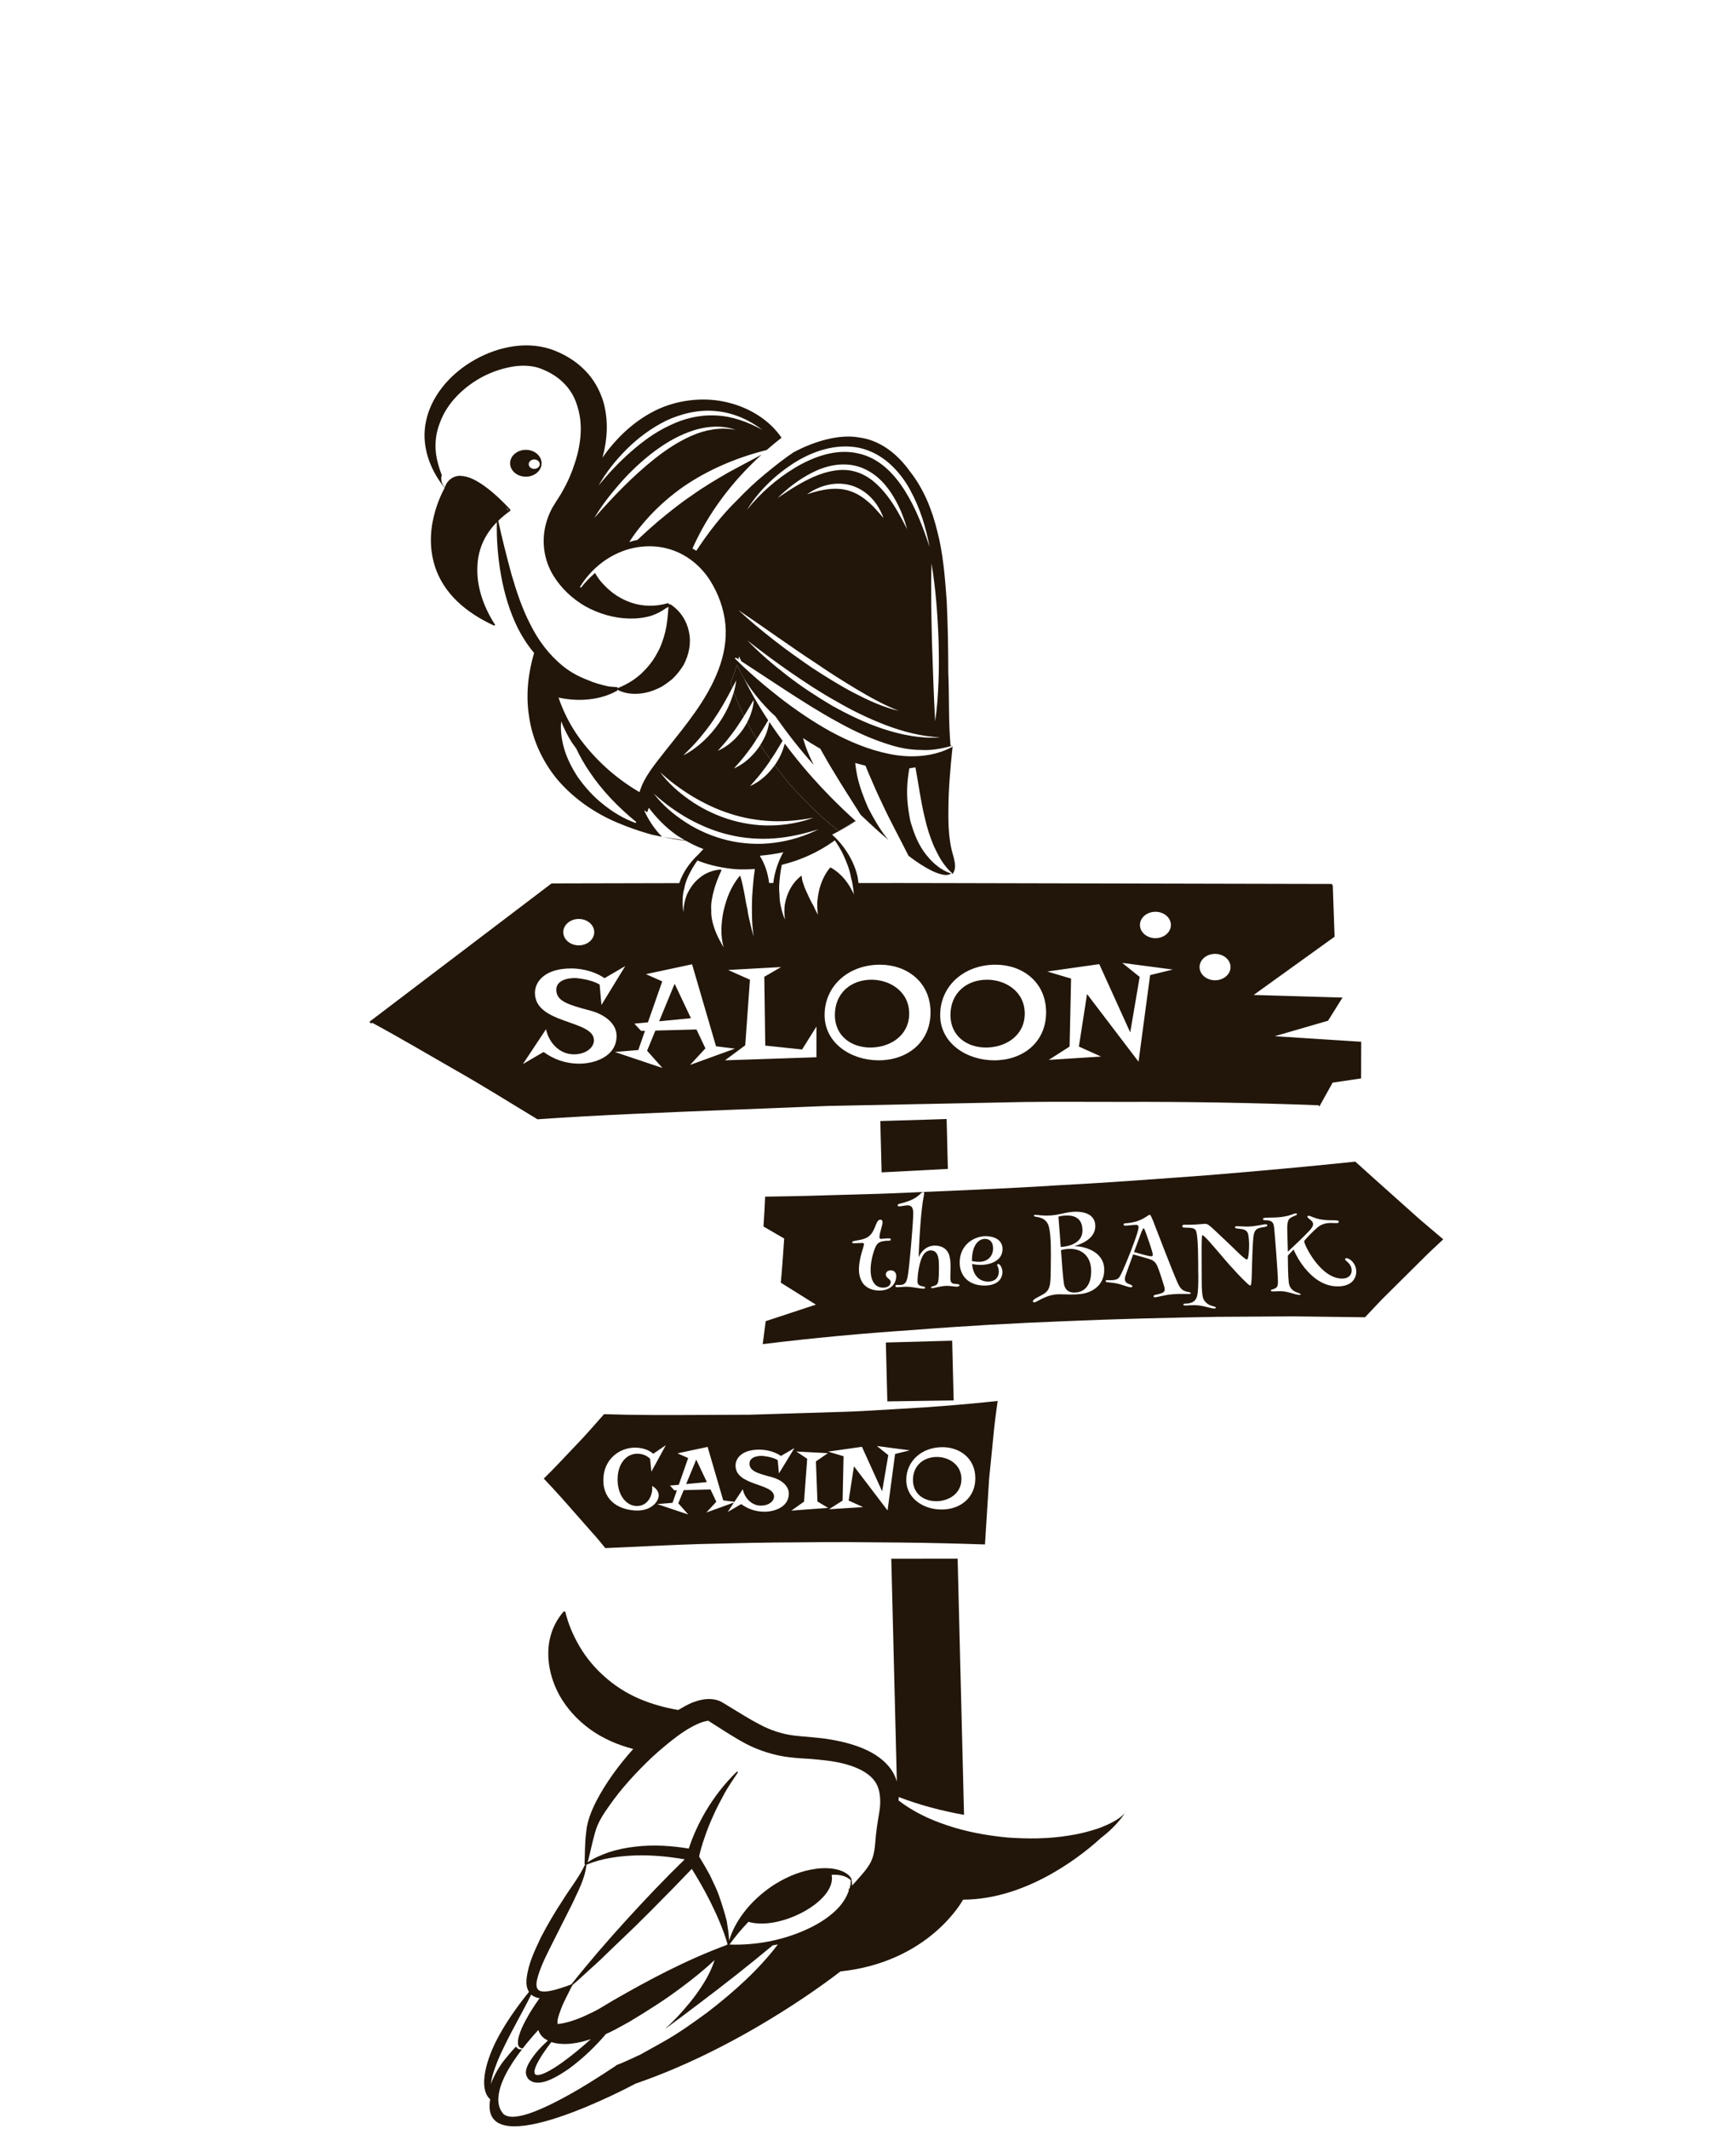 <svg width="376" height="461" viewBox="0 0 376 461" fill="none" xmlns="http://www.w3.org/2000/svg">
<g clip-path="url(#clip0_406_8840)">
<path d="M202.755 325.042C205.542 325.042 208.236 323.355 208.236 320.254C208.236 317.094 205.472 315.464 202.918 315.464C199.994 315.464 197.738 317.369 197.738 320.45C197.738 323.355 199.994 325.042 202.755 325.042Z" fill="#22160A"/>
<path d="M216.378 303.185H216.323V303.2H216.378V303.185Z" fill="#22160A"/>
<path d="M148.611 321.333L153.098 320.9L150.796 316.034L148.611 321.333Z" fill="#22160A"/>
<path d="M183.985 305.653L173.193 305.985L162.403 306.32L151.605 306.366C144.682 306.402 137.759 306.43 130.831 306.201C128.802 308.469 126.846 310.782 124.694 312.981C122.401 315.379 120.173 317.812 117.777 320.152C120.26 322.74 122.603 325.401 124.935 328.069L128.479 332.086C129.403 333.1 130.25 334.153 131.106 335.201C137.922 334.904 144.738 334.536 151.557 334.32C158.752 334.141 165.95 333.964 173.145 333.952C180.34 333.849 187.538 333.928 194.733 333.99C200.934 334.05 207.133 334.203 213.335 334.407L214.233 320.197L215.083 311.699C215.341 308.914 215.672 306.129 216.091 303.344C208.988 304.105 201.88 304.679 194.769 305.055C191.175 305.248 187.58 305.519 183.985 305.653ZM138.068 327.064C134.454 327.064 130.676 325.181 130.676 320.489C130.676 315.936 134.198 313.443 137.537 313.443C139.056 313.443 140.551 313.914 141.475 314.778L144.213 312.914L141.082 318.644L140.807 315.857C139.816 314.838 138.481 314.759 138.043 314.759C135.627 314.759 133.763 316.936 133.763 320.353C133.763 323.748 135.649 326.083 137.95 326.083C140.299 326.083 141.267 323.884 141.267 322.255C141.267 322.08 141.267 321.922 141.245 321.745C142.21 322.295 142.67 323.02 142.67 323.767C142.67 325.14 141.059 327.064 138.068 327.064ZM165.599 327.32C163.573 327.32 161.962 326.691 160.534 325.671L157.61 327.377L158.974 325.324L152.983 327.497L155.149 325.162L153.881 322.492L148.08 322.65L146.907 325.494L149.071 327.928L142.35 325.671L145.664 325.396L146.607 322.688H146.054L145.111 321.666L147.022 321.491L149.048 315.701L146.744 314.68L153.26 313.287L156.645 324.865L159.075 325.169L160.879 322.451C161.247 324.276 162.72 326.004 164.816 326.004C166.497 326.004 167.648 325.064 167.648 324.023C167.648 321.097 159.313 321.786 159.313 317.328C159.313 315.623 160.857 313.876 164.423 313.876C166.475 313.876 168.223 314.582 169.143 315.249L172.067 313.541L168.706 319.037L168.453 316.151C167.14 315.367 165.069 315.23 165.046 315.23C163.02 315.23 162.33 316.053 162.33 316.86C162.33 318.467 163.848 318.958 167.187 319.841C169.214 320.391 170.847 321.688 170.847 323.394C170.847 326.377 167.648 327.32 165.599 327.32ZM171.402 327.083L174.141 325.14L174.832 315.857L172.483 314.288L179.321 314.642L176.72 316.426L177.043 325.102L179.366 326.494L171.402 327.083ZM204.114 313.345C207.888 313.345 211.25 315.778 211.25 320.078C211.25 324.336 207.936 326.848 203.931 326.848C199.972 326.848 196.288 324.396 196.288 320.451C196.288 316.369 199.627 313.345 204.114 313.345ZM193.869 314.816L192.235 327.045L184.962 317.486L183.808 324.906L186.94 326.32L179.551 326.789L182.498 324.906L182.706 315.309L179.344 314.307L186.687 313.266L191.059 322.903L192.395 315.072L189.931 313.091L197.067 314.032L193.869 314.816Z" fill="#22160A"/>
<path d="M215.089 270.309C215.089 268.739 214.213 268.246 213.315 268.246C212.165 268.246 210.509 269.287 210.509 273.036C210.899 273.134 211.337 273.213 212.097 273.213C213.846 273.213 215.089 272.055 215.089 270.309Z" fill="#22160A"/>
<path d="M303.657 277.032L308.155 272.57C309.575 271.122 311.118 269.749 312.6 268.34L307.529 264.043L302.487 259.537L297.444 255.032C296.15 253.86 294.84 252.697 293.549 251.52C282.939 252.635 272.317 253.58 261.691 254.458C250.643 255.269 239.598 256.104 228.53 256.681C217.477 257.391 206.398 257.8 195.328 258.293C189.794 258.547 184.246 258.64 178.707 258.819C174.382 258.966 170.053 259.037 165.723 259.104C165.622 261.258 165.506 263.411 165.366 265.566L168.237 267.234L169.842 268.165L169.752 269.512C169.567 272.251 169.376 274.991 169.112 277.728L173.993 280.778L176.717 282.482L173.835 283.43L165.838 286.064L165.201 291.035C176.044 289.696 186.898 288.7 197.766 287.973C208.733 287.1 219.713 286.494 230.702 286.059C241.686 285.59 252.68 285.327 263.677 285.123L280.18 285.021L295.651 285.217L299.161 281.499L303.657 277.032ZM190.434 279.434C188.935 279.434 187.692 278.864 186.979 277.962C186.334 277.118 186.037 276 186.037 274.9C186.037 272.33 187.117 270.034 187.117 269.385C187.117 269.151 186.957 269.131 186.704 269.131C186.404 269.131 185.599 269.189 184.976 269.189C184.701 269.189 184.563 269.131 184.563 268.993C184.563 268.895 184.656 268.797 184.861 268.739C185.209 268.641 185.829 268.543 186.359 268.445C188.475 268.012 189.028 266.971 189.718 265.167C190.018 264.38 190.319 264.085 190.686 264.085C191.031 264.085 191.146 264.322 191.146 264.674C191.146 265.363 190.479 266.99 190.479 267.854C190.479 268.05 190.549 268.246 190.846 268.246C191.217 268.246 191.907 268.129 192.46 268.129C192.78 268.129 192.942 268.208 192.942 268.385C192.942 268.562 192.757 268.641 192.482 268.641C192.067 268.641 191.217 268.679 190.616 268.935C190.204 269.11 189.948 269.404 189.788 269.68C189.28 270.562 188.567 272.957 188.567 274.9C188.567 277.63 189.718 278.807 191.261 278.807C192.46 278.807 192.92 278.159 192.92 277.589C192.92 276.883 191.859 276.766 191.859 275.96C191.859 275.45 192.275 275.058 192.942 275.058C193.518 275.058 194.115 275.412 194.115 276.295C194.115 277.785 193.08 279.434 190.434 279.434ZM207.237 278.592C206.639 278.592 205.949 278.415 205.051 278.415C203.901 278.415 202.45 278.905 201.897 278.905C201.667 278.905 201.644 278.807 201.644 278.747C201.644 278.649 201.712 278.611 201.967 278.532C202.264 278.453 202.495 278.374 202.68 278.276C202.91 278.159 203.14 277.943 203.232 277.355C203.325 276.706 203.37 275.608 203.37 274.606C203.37 273.763 203.348 272.976 203.255 272.486C203.07 271.407 202.565 270.739 201.597 270.739C200.676 270.739 200.123 271.407 199.801 272.036C199.203 273.134 198.72 275.646 198.72 277.434C198.72 278.276 199.225 278.415 200.034 278.57C200.239 278.611 200.379 278.649 200.379 278.807C200.379 278.943 200.239 279.022 199.986 279.022C199.158 279.022 197.592 278.611 196.349 278.611C195.521 278.611 194.876 278.709 194.416 278.709C194.093 278.709 193.933 278.63 193.933 278.453C193.933 278.295 194.071 278.218 194.278 278.218C194.416 278.218 194.601 278.238 194.783 278.238C195.844 278.238 196.304 277.864 196.579 276.472C196.947 274.685 197.8 264.696 197.8 262.655C197.8 261.143 197.11 260.985 196.557 260.985C196.026 260.985 195.266 261.203 194.738 261.203C194.508 261.203 194.416 261.124 194.416 260.966C194.416 260.808 194.531 260.731 194.783 260.652C195.496 260.456 196.442 260.279 197.73 259.65C199.203 258.925 199.481 258.121 199.918 258.121C200.123 258.121 200.171 258.257 200.171 258.355C200.171 258.709 199.918 259.494 199.686 261.574C199.181 266.009 199.02 270.78 198.973 272.232C199.456 271.034 200.631 269.699 202.495 269.699C203.6 269.699 205.074 270.112 205.604 271.818C205.834 272.644 205.879 273.409 205.879 274.331C205.879 275.019 205.834 275.881 205.834 276.766C205.834 277.903 206.361 277.982 207.144 278.022C207.445 278.041 207.812 278.041 207.812 278.316C207.812 278.453 207.675 278.592 207.237 278.592ZM214.031 277.491C215.619 277.491 216.332 276.491 216.332 275.371C216.332 275.039 216.287 274.665 216.147 274.352C216.057 274.156 215.987 273.979 215.987 273.881C215.987 273.763 216.057 273.684 216.194 273.684C216.332 273.684 216.539 273.802 216.699 274.036C216.907 274.331 217.115 274.881 217.115 275.39C217.115 277.257 215.619 278.355 213.248 278.355C209.819 278.355 207.86 276.276 207.86 273.369C207.86 269.426 211.084 267.658 213.5 267.658C215.089 267.658 217.137 268.306 217.137 270.445C217.137 273.252 213.983 273.881 212.442 273.881C211.704 273.881 210.944 273.783 210.554 273.665C210.669 275.666 211.752 277.491 214.031 277.491ZM233.918 280.199C233.135 280.278 232.467 280.297 231.892 280.297C230.949 280.297 230.236 280.24 229.476 280.24C226.507 280.24 224.666 281.987 223.973 281.987C223.813 281.987 223.72 281.908 223.72 281.75C223.72 281.259 225.101 280.788 226.162 280.101C226.83 279.649 227.242 279.12 227.427 278.001C227.542 277.197 227.587 276 227.587 274.548C227.587 273.783 227.612 272.663 227.612 271.467C227.612 268.993 227.52 266.107 226.945 264.99C226.437 263.987 225.494 263.617 224.411 263.459C224.021 263.399 223.928 263.32 223.928 263.203C223.928 263.085 224.043 263.047 224.228 263.047C224.756 263.047 225.401 263.203 226.715 263.203C229.453 263.203 230.697 262.36 233.09 262.36C234.979 262.36 237.232 263.026 237.232 265.48C237.232 268.344 233.895 269.464 232.675 269.818C234.516 269.818 239.165 270.758 239.165 274.96C239.165 278.63 236.082 280.003 233.918 280.199ZM254.201 280.219C252.197 280.357 250.772 280.886 250.126 280.886C249.966 280.886 249.851 280.807 249.851 280.69C249.851 280.534 249.941 280.436 250.241 280.357C250.472 280.317 251.21 280.161 251.692 279.965C251.99 279.826 252.268 279.63 252.268 279.159C252.268 279.061 252.245 278.845 252.197 278.709C251.67 276.922 251.024 274.921 250.609 274.017C250.264 273.292 249.804 272.938 249.276 272.723C248.838 272.546 246.33 271.859 245.432 271.603C244.716 273.586 243.981 275.568 243.796 276.137C243.681 276.472 243.636 276.744 243.636 276.941C243.636 277.687 244.189 277.903 244.786 278.12C245.039 278.238 245.269 278.336 245.269 278.513C245.269 278.63 245.154 278.728 244.924 278.728C244.419 278.728 243.313 278.257 242.255 277.982C241.425 277.785 240.367 277.668 239.999 277.649C239.629 277.608 239.469 277.57 239.469 277.393C239.469 277.276 239.561 277.178 239.791 277.178C239.884 277.178 240.136 277.197 240.437 277.197C241.862 277.197 242.3 276.883 242.645 276.197C243.198 275.216 244.534 271.916 244.809 271.191C245.176 270.21 246.605 266.638 246.605 265.657C246.605 265.402 246.445 265.205 246.074 265.205C245.432 265.205 244.348 265.382 243.773 265.382C243.498 265.382 243.358 265.284 243.358 265.126C243.358 264.971 243.498 264.892 243.751 264.873C244.464 264.832 245.662 264.674 246.605 264.303C248.123 263.715 248.723 263.026 249.043 263.026C249.251 263.026 249.596 264.047 249.736 264.322C251.024 267.619 253.786 274.881 255.029 277.687C255.744 279.336 256.342 279.551 257.563 279.788C257.793 279.826 257.908 279.905 257.908 280.003C257.908 280.142 257.7 280.18 257.493 280.18C257.17 280.18 256.665 280.161 255.997 280.161C255.467 280.161 254.846 280.18 254.201 280.219ZM274.046 265.636C273.493 265.734 273.193 265.756 272.64 265.933C272.202 266.05 271.742 266.423 271.56 267.287C271.282 268.66 271.19 273.723 271.144 275.371C271.1 277.412 271.007 278.355 270.799 278.355C270.317 278.355 266.195 273.84 265.252 272.682C262.305 269.23 260.787 267.442 260.416 267.442C260.279 267.442 260.257 269.072 260.257 271.034C260.257 273.567 260.279 276.668 260.279 277.51C260.279 279.022 260.349 280.788 260.739 281.436C261.292 282.319 262.005 282.633 262.835 282.85C263.181 282.949 263.341 283.006 263.341 283.145C263.341 283.262 263.226 283.319 262.995 283.319C262.443 283.319 261.385 282.968 260.372 282.771C259.796 282.654 259.221 282.594 258.691 282.594C257.978 282.594 257.08 282.673 256.92 282.673C256.642 282.673 256.297 282.673 256.297 282.458C256.297 282.3 256.505 282.259 256.827 282.259C257.265 282.259 257.863 282.183 258.323 281.927C258.943 281.573 259.266 281.006 259.381 280.082C259.496 279.199 259.544 278.316 259.544 276.393C259.544 275.981 259.519 275.51 259.519 274.998C259.519 273.625 259.566 267.404 258.991 266.402C258.668 265.832 257.84 265.832 256.713 265.813C256.342 265.813 256.067 265.756 256.067 265.48C256.067 265.284 256.252 265.186 256.505 265.186H257.47C257.93 265.186 258.508 265.167 259.199 265.126C259.841 265.088 260.532 264.99 260.992 264.99C261.155 264.99 261.314 265.009 261.407 265.047C262.053 265.265 263.526 266.835 265.412 268.562C267.485 270.486 269.511 272.704 270.087 272.704C270.432 272.704 270.547 270.543 270.547 269.581C270.547 268.699 270.454 267.344 270.224 266.913C269.879 266.284 269.396 266.129 268.061 266.009C267.623 265.971 267.485 265.892 267.485 265.715C267.485 265.538 267.693 265.5 267.875 265.5C268.176 265.5 269.189 265.578 270.202 265.578C271.835 265.578 273.538 265.088 274.136 265.088C274.366 265.088 274.484 265.167 274.484 265.322C274.484 265.519 274.251 265.598 274.046 265.636ZM289.724 278.532C286.57 278.532 284.221 276.549 282.588 274.548C281.643 273.39 280.837 272.055 280.169 270.562L278.926 271.878C278.974 273.802 278.951 276.118 279.134 277.649C279.319 279.218 280.399 279.649 280.885 279.826C281.39 280.022 281.713 280.121 281.713 280.259C281.713 280.338 281.668 280.377 281.46 280.377C280.514 280.377 278.996 279.573 277.315 279.573C276.718 279.573 276.302 279.63 275.864 279.63C275.427 279.63 275.244 279.551 275.244 279.415C275.244 279.159 275.912 279.238 276.44 278.788C276.785 278.494 276.785 277.962 276.785 277.393C276.785 275.608 276.072 266.815 275.979 265.911C275.89 265.107 275.75 264.674 275.267 264.421C274.992 264.263 274.391 264.205 274.024 264.205C273.838 264.205 273.541 264.165 273.541 263.968C273.541 263.791 273.701 263.715 273.931 263.693C275.174 263.576 276.027 263.693 277.43 263.519C279.616 263.243 280.169 262.731 280.677 262.731C280.837 262.731 280.907 262.791 280.907 262.908C280.907 263.047 280.699 263.145 280.54 263.203C280.31 263.301 280.032 263.399 279.709 263.576C279.066 263.93 278.881 264.44 278.836 265.284C278.789 265.519 278.811 265.971 278.811 266.265C278.811 267.502 278.904 268.993 278.926 270.682V271.034C279.687 270.347 282.793 267.385 283.668 266.402C284.176 265.832 284.407 265.421 284.407 265.069C284.407 264.775 284.244 264.519 284.106 264.38C283.716 263.987 283.163 263.674 283.163 263.459C283.163 263.341 283.231 263.243 283.416 263.243C283.921 263.243 284.359 263.715 286.132 264.047C287.123 264.224 288.273 264.224 289.079 264.224C289.517 264.224 289.977 264.263 289.977 264.519C289.977 264.794 289.631 264.832 289.401 264.832C289.079 264.832 288.711 264.794 288.273 264.794C286.915 264.794 285.972 265.224 285.279 265.832C284.729 266.303 282.473 268.483 282.473 268.777C282.473 269.524 285.995 276.843 290.689 276.843C292.048 276.843 292.76 276.08 292.76 275.077C292.76 274.587 292.6 274.096 292.255 273.665C291.748 273.036 291.335 272.938 291.335 272.663C291.335 272.565 291.402 272.428 291.61 272.428C292.37 272.428 293.751 273.567 293.751 275.352C293.751 276.549 293.016 278.532 289.724 278.532Z" fill="#22160A"/>
<path d="M247.71 265.934C247.595 265.934 247.273 266.561 247.158 266.934L245.614 271.094C246.535 271.37 248.791 272.016 249.344 272.016C249.529 272.016 249.689 271.917 249.689 271.683C249.689 271.114 248.331 267.345 248.286 267.209C248.148 266.893 247.848 265.934 247.71 265.934Z" fill="#22160A"/>
<path d="M234.449 266.423C234.449 263.93 232.905 263.184 231.157 263.184C230.444 263.184 229.776 263.282 229.246 263.421C229.339 264.557 229.454 266.206 229.569 267.56C229.614 268.366 229.684 269.17 229.751 269.996C230.627 269.955 231.41 269.778 232.1 269.524C233.273 269.053 234.449 268.17 234.449 266.423Z" fill="#22160A"/>
<path d="M231.802 270.407C230.994 270.407 230.189 270.543 229.799 270.701C229.936 272.859 230.259 276.805 230.396 277.688C230.534 278.963 231.157 279.867 232.675 279.867C234.771 279.867 236.337 278.434 236.337 275.216C236.337 272.094 234.401 270.407 231.802 270.407Z" fill="#22160A"/>
<path d="M312.972 268.264L312.949 268.291L312.963 268.299L312.986 268.272L312.972 268.264Z" fill="#22160A"/>
<path d="M188.767 212.129C184.282 212.129 180.825 215.048 180.825 219.773C180.825 224.226 184.282 226.815 188.52 226.815C192.791 226.815 196.919 224.226 196.919 219.472C196.919 214.627 192.684 212.129 188.767 212.129Z" fill="#22160A"/>
<path d="M142.766 221.127L149.649 220.465L146.119 213L142.766 221.127Z" fill="#22160A"/>
<path d="M213.798 212.129C209.314 212.129 205.856 215.048 205.856 219.773C205.856 224.226 209.314 226.815 213.551 226.815C217.822 226.815 221.95 224.226 221.95 219.472C221.95 214.627 217.715 212.129 213.798 212.129Z" fill="#22160A"/>
<path d="M193.044 337.512L194.248 385.72C194.082 385.174 193.875 384.636 193.597 384.115C192.455 381.894 190.291 380.16 187.869 379.006C185.436 377.839 182.757 377.143 180.065 376.676C177.38 376.176 174.565 376.097 171.967 375.786C169.332 375.453 166.86 374.621 164.595 373.413C162.311 372.233 160.13 370.843 157.919 369.498C157.347 369.156 156.856 368.831 156.216 368.479C155.568 368.137 154.813 367.941 154.066 367.891C152.56 367.792 151.145 368.178 149.871 368.675C148.816 369.135 147.848 369.685 146.897 370.252C143.933 369.738 141.043 368.938 138.36 367.778C135.579 366.56 133.054 364.936 130.913 363C128.741 361.091 126.936 358.878 125.525 356.492C124.141 354.105 123.038 351.559 122.43 348.944L122.272 348.963L122.27 348.953C122.267 348.956 122.264 348.961 122.261 348.965L122.216 348.97L122.101 348.896C122.073 348.927 122.056 348.963 122.031 348.994L122.003 348.997C121.997 349.013 121.997 349.028 121.992 349.044C119.812 351.552 118.793 354.691 118.754 357.787C118.706 360.954 119.567 364.113 121.119 366.988C122.713 369.85 125.017 372.422 127.851 374.463C130.562 376.413 133.775 377.827 137.151 378.691C134.033 382.188 131.269 385.926 129.17 389.952C128.095 392.084 127.15 394.345 126.962 396.702C126.65 399.01 126.703 401.372 126.603 403.652L126.746 403.659C125.441 406.468 123.485 408.837 121.854 411.483C120.151 414.065 118.591 416.725 117.148 419.493C115.841 422.328 114.435 425.037 114.039 428.53C114.014 428.989 113.992 429.453 114.09 430.023C114.163 430.389 114.283 430.839 114.57 431.288C111.775 434.753 109.23 438.38 107.288 442.263C106.207 444.524 105.323 446.878 104.97 449.319C104.818 450.537 104.776 451.793 105.169 452.996C105.36 453.561 105.674 454.113 106.168 454.547C103.629 469.464 137.653 451.156 137.653 451.156C162.019 442.785 182.013 426.862 182.013 426.862C201.409 424.821 208.593 411.318 208.593 411.318C223.011 411.296 235.285 400.879 238.445 397.96C240.468 396.412 242.247 394.646 243.611 392.627C242.16 394.11 240.103 395.041 238.111 395.812C235.97 396.549 233.761 397.104 231.53 397.436C227.066 398.175 222.554 398.175 218.1 397.857C213.658 397.424 209.255 396.62 205.077 395.201C201.303 393.946 197.657 392.209 194.612 389.837C194.635 389.591 194.655 389.344 194.663 389.096C199.192 390.835 203.946 392.091 208.8 392.955L207.414 337.491L193.044 337.512ZM131.954 391C134.566 387.225 137.844 383.698 141.259 380.449C143.007 378.851 144.826 377.332 146.652 375.958C148.474 374.611 150.48 373.417 152.139 372.869C152.7 372.69 153.168 372.604 153.404 372.58L154.63 373.365C156.813 374.736 158.955 376.183 161.626 377.604C164.281 378.999 167.856 380.157 171.103 380.499C171.916 380.6 172.708 380.667 173.485 380.715L175.486 380.839C176.617 380.92 177.86 381.069 179.027 381.196C183.767 381.755 187.794 383.26 189.486 385.703C190.4 386.962 190.704 388.694 190.634 390.634C190.611 391.12 190.563 391.615 190.488 392.118L190.193 393.869C190.008 395.06 189.825 396.237 189.71 397.4C189.488 399.783 189.449 401.8 188.363 403.609C187.833 404.542 187.07 405.454 186.261 406.36C185.723 407.009 185.125 407.64 184.533 408.274C184.541 407.851 184.519 407.428 184.429 407.021L184.356 407.018L184.46 406.932C183.91 405.602 182.069 404.863 180.472 404.621C178.811 404.389 177.161 404.504 175.609 404.82C172.475 405.42 169.728 406.762 167.286 408.329C164.895 409.966 162.799 411.866 161.166 414.024C159.704 415.907 158.582 417.971 157.916 420.175C157.886 418.723 157.605 417.309 157.392 415.873C156.948 414.187 156.435 412.514 155.862 410.851C155.321 409.177 154.496 407.602 153.749 405.999C153.003 404.643 152.242 403.293 151.42 401.975C151.706 400.673 152.102 399.288 152.576 397.967C153.101 396.331 153.766 394.721 154.49 393.125C155.192 391.515 156.039 389.957 156.886 388.368C157.765 386.787 158.798 385.296 159.844 383.727L159.625 383.569C156.886 386.227 154.583 389.215 152.736 392.388C151.277 394.91 150.065 397.537 149.181 400.257C145.404 399.635 141.481 399.381 137.614 399.843C135.661 400.044 133.73 400.46 131.884 401.044C130.262 401.65 128.645 402.274 127.284 403.238C127.86 401.049 128.264 398.943 128.859 396.867C129.406 394.742 130.596 392.893 131.954 391ZM153.572 372.582C153.575 372.59 153.536 372.585 153.483 372.575C153.536 372.573 153.575 372.573 153.572 372.582ZM183.879 409.243C183.366 410.849 182.381 412.344 181.084 413.586C179.204 415.414 176.833 416.835 174.307 417.945C169.315 420.153 163.633 421.228 157.998 421.039C159.23 419.321 160.616 417.68 162.106 416.115C168.827 418.149 181.25 411.657 180.127 405.956C180.245 405.951 180.36 405.923 180.478 405.92C181.856 405.901 183.335 406.176 184.252 407.104L184.275 407.088C184.264 407.674 184.188 408.255 184.042 408.822C183.944 408.923 183.86 409.028 183.764 409.129L183.879 409.243ZM132.686 433.2L129.788 434.935C128.931 435.442 127.949 435.887 126.978 436.341C125.098 437.239 122.822 437.988 121.318 438.179C120.965 438.215 120.847 438.169 120.909 438.275C120.948 438.411 120.785 438.33 120.754 438.004C120.681 437.354 120.985 436.394 121.335 435.499C121.905 433.715 122.929 431.992 123.791 430.169C123.863 430.073 123.934 429.977 124.007 429.882L123.945 429.848C125.177 428.815 126.322 427.74 127.478 426.673C128.637 425.609 129.844 424.58 130.927 423.474L137.664 417.01C139.878 414.837 142.062 412.648 144.217 410.437C146.136 408.54 147.966 406.569 149.84 404.652C151.241 406.93 152.582 409.236 153.769 411.603C155.284 414.655 156.668 417.775 157.591 420.991L157.271 421.178C148.474 424.448 140.479 428.716 132.686 433.2ZM121.013 442.502C122.974 442.689 124.388 442.445 125.763 442.148C126.541 441.978 127.24 441.737 127.966 441.524C126.044 443.249 124.055 444.919 121.927 446.46C120.67 447.362 119.368 448.242 117.926 448.888C117.269 449.166 116.279 449.539 115.877 449.094C115.574 448.57 115.897 447.804 116.155 447.18C117.003 445.412 118.173 443.763 119.422 442.158C120.005 442.352 120.564 442.445 121.013 442.502ZM127.018 403.753C130.304 402.37 134.047 401.867 137.704 401.74C141.259 401.64 144.817 401.977 148.3 402.592C143.933 406.841 139.761 411.232 135.694 415.691C131.544 420.254 127.515 424.896 123.732 429.683C123.715 429.688 123.701 429.693 123.687 429.7L123.648 429.676C123.614 429.697 123.588 429.724 123.555 429.743C122.023 430.3 120.474 430.851 118.863 431.126C118.052 431.253 117.081 431.319 116.568 430.824C116.082 430.317 116.161 429.516 116.281 428.815C116.943 425.931 118.442 423.19 119.789 420.455L123.934 412.234C125.199 409.497 126.709 406.755 127.018 403.753ZM153.379 435.595C150.314 437.851 147.214 440.076 143.824 442.007L138.714 444.854C136.982 445.627 135.33 446.474 133.523 447.144C133.455 447.204 133.391 447.266 133.323 447.326L133.312 447.335L133.298 447.345C129.644 449.761 125.937 452.133 122.014 454.24C120.053 455.293 118.049 456.298 115.933 457.13C114.873 457.542 113.787 457.918 112.633 458.15C111.528 458.36 110.153 458.54 109.106 457.798C107.52 456.085 107.829 453.819 108.365 451.946C108.969 450.017 109.965 448.209 111.09 446.481C111.716 445.536 112.384 444.615 113.077 443.708C112.774 443.768 112.423 443.766 112.137 443.543C111.965 443.421 111.842 443.278 111.738 443.127C110.961 443.967 110.209 444.83 109.49 445.728C108.141 447.357 107.108 449.187 106.311 451.228C106.387 450.652 106.507 450.07 106.651 449.493C107.276 447.304 108.191 445.115 109.277 442.966C111.037 439.294 113.164 435.705 115.058 431.863C115.08 431.882 115.092 431.903 115.114 431.922C115.65 432.38 116.307 432.58 116.868 432.65C115.748 434.229 114.687 435.839 113.812 437.521C113.242 438.579 112.734 439.667 112.409 440.794C112.254 441.344 112.145 441.909 112.187 442.469C112.193 442.495 112.193 442.522 112.196 442.546C112.218 443.06 112.611 443.55 113.225 443.522C114.281 442.153 115.409 440.828 116.596 439.538C116.75 440.024 117.003 440.531 117.488 441.019C117.867 441.378 118.268 441.622 118.669 441.828C117.104 443.239 115.675 444.773 114.573 446.663C114.373 447.029 114.182 447.409 114.036 447.876C113.961 448.359 113.652 448.886 114.289 449.958C114.643 450.496 115.44 450.857 115.964 450.908C116.52 450.986 116.904 450.936 117.233 450.886C117.892 450.776 118.372 450.606 118.835 450.434C120.608 449.702 121.953 448.785 123.313 447.864C126.33 445.622 128.951 443.112 131.244 440.406C131.912 440.112 132.574 439.794 133.25 439.44L136.331 437.748C140.26 435.389 144.107 432.961 147.719 430.231C150.168 428.413 152.537 426.494 154.768 424.407C154.125 426.42 153.126 428.346 151.939 430.14C150.449 432.461 148.645 434.597 146.754 436.655C145.875 437.566 144.963 438.454 144.031 439.325C146.532 437.492 149.021 435.648 151.471 433.767C156.892 429.693 162.196 425.503 167.373 421.204C167.744 421.146 168.111 421.094 168.476 421.022C164.264 426.551 158.994 431.253 153.379 435.595Z" fill="#22160A"/>
<path d="M191.868 290.687L192.188 303.434L206.555 303.221L206.229 290.287L191.868 290.687Z" fill="#22160A"/>
<path d="M205.301 253.097L205.028 242.29L200.659 242.431L190.667 242.73L190.947 253.846L205.301 253.097Z" fill="#22160A"/>
<path d="M80.631 221.46C86.85 224.827 92.877 228.404 98.978 231.897C104.908 235.254 110.609 238.861 116.418 242.352C130.269 241.381 144.146 240.876 158.017 240.309L179.26 239.464L200.519 239.036L221.776 238.61C228.867 238.514 235.961 238.598 243.052 238.584C257.237 238.531 271.431 238.782 285.638 239.316L285.647 239.5L285.776 239.553L288.63 234.416L294.657 233.524L294.801 233.502L294.803 233.375L294.823 225.719L294.826 225.564L294.641 225.552L276.095 224.36L287.533 221.044L287.636 221.016L287.69 220.932L290.563 216.338L290.777 216.001L290.327 215.986L271.532 215.431L288.992 202.866L289.056 202.818V202.746L288.663 191.637L288.52 191.64V191.396L204.074 191.207C198.03 191.18 191.988 191.199 185.944 191.197C185.876 190.719 185.832 190.238 185.728 189.761C185.231 187.608 184.246 185.548 182.896 183.682C182.86 183.629 182.823 183.577 182.784 183.524C182.04 182.519 181.207 181.567 180.225 180.72C182.007 179.832 183.721 178.854 185.346 177.772C185.326 177.753 185.301 177.736 185.282 177.717L181.639 179.926C180.421 178.94 179.24 177.926 178.05 176.916C175.575 174.662 173.285 172.272 171.063 169.836C169.943 168.475 168.843 167.099 167.78 165.704C166.458 167.542 164.696 169.219 162.44 170.219C163.222 169.322 164.002 168.485 164.698 167.594C165.389 166.704 166.071 165.821 166.685 164.898C166.769 164.776 166.842 164.647 166.927 164.522C166.326 163.709 165.711 162.9 165.153 162.063C164.993 161.807 164.836 161.551 164.676 161.295C164.595 161.426 164.524 161.563 164.438 161.694C163.104 163.608 161.286 165.362 158.951 166.398C159.734 165.501 160.514 164.664 161.21 163.773C161.901 162.883 162.583 162.001 163.197 161.077C163.438 160.73 163.654 160.367 163.885 160.015C163.161 158.83 162.467 157.634 161.822 156.419C161.558 156.914 161.264 157.4 160.949 157.873C159.616 159.788 157.798 161.541 155.463 162.577C156.246 161.68 157.026 160.843 157.722 159.952C158.413 159.063 159.095 158.18 159.709 157.256C160.211 156.536 160.671 155.794 161.135 155.05C160.913 154.591 160.683 154.134 160.484 153.665C159.914 152.423 159.398 151.158 158.929 149.877C158.713 150.614 158.455 151.344 158.166 152.064C157.554 153.608 156.723 155.084 155.772 156.502C153.833 159.304 151.248 161.876 147.988 163.573C149.231 162.343 150.44 161.139 151.515 159.85C152.59 158.56 153.611 157.251 154.532 155.885C156.058 153.672 157.36 151.342 158.595 148.954C158.46 148.564 158.337 148.172 158.213 147.777C158.466 147.203 158.721 146.631 158.94 146.038C159.195 145.346 159.411 144.633 159.619 143.92C160.065 144.937 160.571 145.918 161.137 146.865C162.574 149.265 164.325 151.478 166.309 153.526C166.806 154.079 167.37 154.572 167.92 155.077C170.487 158.72 173.243 162.266 176.268 165.647C175.567 164.262 174.913 162.86 174.419 161.407C174.242 160.881 174.079 160.352 173.925 159.819C175.014 160.534 176.131 161.228 177.278 161.9C177.396 161.96 177.52 162.013 177.638 162.072C178.623 163.81 179.602 165.549 180.657 167.25C182.481 170.32 184.462 173.305 186.396 176.411C187.577 177.54 188.778 178.655 189.993 179.756C190.793 180.488 191.632 181.189 192.463 181.897C192.308 181.703 192.129 181.526 191.977 181.332C190.409 179.316 189.176 177.126 188.026 174.913C187.047 172.643 186.16 170.332 185.655 167.948C185.47 167.037 185.326 166.118 185.223 165.197C185.955 165.408 186.696 165.606 187.451 165.788C187.678 166.331 187.911 166.879 188.127 167.422C189.073 169.599 189.976 171.762 191.023 173.885C192.771 177.694 194.809 181.366 196.778 185.295C197.011 185.462 197.225 185.646 197.461 185.811C198.76 186.764 200.112 187.668 201.563 188.407C202.29 188.776 203.047 189.101 203.833 189.297C204.56 189.491 205.371 189.575 205.997 189.154C205.972 189.142 205.952 189.123 205.926 189.111C203.359 188.237 201.468 186.328 200.059 184.345C198.605 182.256 197.78 179.926 197.132 177.612C196.683 175.26 196.383 172.896 196.484 170.542C196.54 169.133 196.711 167.738 196.958 166.353C197.399 166.295 197.836 166.233 198.271 166.149C198.981 169.908 199.425 173.542 200.3 177.067C200.78 179.229 201.454 181.33 202.332 183.361C203.283 185.35 204.316 187.4 206.224 189.068L206.176 189.149L206.188 189.156L206.213 189.178C206.215 189.178 206.215 189.177 206.215 189.175L206.3 189.233C207.156 188.166 206.844 186.871 206.583 185.756C206.263 184.629 205.955 183.514 205.8 182.369C205.441 180.086 205.379 177.775 205.413 175.468C205.419 170.927 205.831 166.384 206.297 161.85C206.305 161.838 206.32 161.828 206.328 161.816L206.303 161.78C206.308 161.728 206.311 161.673 206.317 161.62L206.176 161.608L206.252 161.714C202.253 163.895 197.188 164.195 192.662 163.254C188.085 162.348 183.853 160.515 179.913 158.397C175.996 156.227 172.353 153.727 168.902 151.062C165.459 148.387 162.184 145.561 159.148 142.547L159.367 142.389L160.096 142.867C160.043 142.817 159.987 142.769 159.934 142.719C159.981 142.525 160.015 142.327 160.057 142.13C160.239 142.482 160.399 142.841 160.59 143.19L170.417 149.624C174.068 151.973 177.682 154.306 181.463 156.335C185.192 158.426 189.101 160.189 193.17 161.402C195.207 162.005 197.331 162.376 199.486 162.379C201.67 162.52 203.855 162.13 206.101 161.503L206.025 161.4C205.977 161.424 205.926 161.441 205.879 161.467C205.405 156.16 205.626 150.904 205.388 145.657C205.379 140.393 205.295 135.168 205.04 130.034C204.658 124.907 204.274 119.837 203.011 115.049C201.83 110.226 200.07 105.857 197.014 101.976C194.197 98.074 190.47 95.313 186.154 94.731C181.85 93.93 176.434 95.519 172.025 97.856L171.882 97.933C171.947 97.885 171.762 98.019 171.978 97.859L171.927 97.892L171.82 97.966L171.397 98.263L170.546 98.856L168.888 100.089C167.791 100.921 166.744 101.802 165.667 102.668C163.54 104.424 161.544 106.311 159.653 108.293C156.26 111.606 153.401 115.324 150.819 119.251C150.547 119.08 150.266 118.923 149.98 118.765C153.325 111.226 158.472 104.33 164.954 98.442L157.888 102.227C155.11 103.833 152.388 105.436 149.865 107.252C147.269 108.993 144.87 110.932 142.474 112.929C140.989 114.205 139.524 115.535 138.062 116.903C137.459 117.028 136.87 117.181 136.297 117.367C137.552 115.37 139.064 113.494 140.709 111.716C142.889 109.388 145.344 107.242 148.052 105.352C153.356 101.711 159.538 99.072 166.045 97.442C167.086 96.536 168.156 95.65 169.258 94.796C169.261 94.794 169.267 94.791 169.272 94.789C166.806 91.114 162.58 88.379 157.806 87.188C152.868 85.917 147.376 86.468 142.793 88.48C138.217 90.545 134.597 93.798 131.754 97.366C131.305 97.933 130.904 98.521 130.491 99.105C131.563 95.169 131.819 91.042 130.699 87.051C129.938 84.542 128.628 82.106 126.627 80.115C124.652 78.113 122.076 76.565 119.253 75.591C113.317 73.658 106.782 75.428 101.969 78.407C97.078 81.422 93.402 85.972 92.299 91.071C91.138 96.16 92.925 101.464 96.304 105.639C94.903 108.247 94 111.018 93.551 113.853C93.124 116.743 93.276 119.717 94.168 122.543C95.046 125.368 96.736 128 99.003 130.18C101.271 132.369 104.071 134.108 107.063 135.484L107.13 135.376L107.169 135.355C107.175 135.357 107.178 135.36 107.183 135.362C107.183 135.362 107.178 135.352 107.175 135.352L107.254 135.312C104.675 131.347 103.098 126.78 103.42 122.253C103.544 119.995 104.223 117.755 105.472 115.755C106.064 114.793 106.79 113.896 107.61 113.061C107.523 116.923 107.845 120.777 108.525 124.595C109.24 128.531 110.371 132.436 112.209 136.125C113.155 137.955 114.297 139.74 115.678 141.374C114.378 145.808 113.845 150.509 114.6 155.191C115.276 159.936 117.333 164.652 120.633 168.681C124.001 172.669 128.496 175.894 133.494 178.033C135.997 179.103 138.559 179.997 141.172 180.72C141.912 180.885 142.65 181.031 143.388 181.186C141.682 179.44 140.417 177.485 139.508 175.442L140.181 175.875L140.523 174.897C142.184 177.091 144.143 179.131 146.528 180.813C147.104 181.222 147.738 181.564 148.355 181.923L143.635 181.239C145.255 181.576 146.882 181.859 148.535 182.031C149.744 182.72 151.01 183.34 152.351 183.83L151.299 184.967C149.391 186.759 147.895 188.869 147.129 191.216C137.964 191.24 128.796 191.264 119.629 191.278H119.466L119.348 191.369L80 221.248L80.191 221.432L80.382 221.616C80.466 221.566 80.547 221.511 80.631 221.46ZM148.527 178.06C145.824 176.311 143.405 174.236 141.598 171.817C143.865 173.916 146.411 175.753 149.158 177.291C151.916 178.811 154.88 180.045 158.02 180.773C161.148 181.531 164.432 181.756 167.693 181.531C170.956 181.292 174.175 180.541 177.312 179.545C174.427 181.002 171.2 182.019 167.825 182.467C164.451 182.928 160.944 182.73 157.635 181.955C154.333 181.155 151.226 179.818 148.527 178.06ZM253.606 200.277C253.606 201.856 252.105 203.136 250.256 203.136C248.404 203.136 246.902 201.856 246.902 200.277C246.902 198.7 248.404 197.42 250.256 197.42C252.105 197.42 253.606 198.7 253.606 200.277ZM128.707 201.832C128.707 203.411 127.205 204.691 125.356 204.691C123.504 204.691 122.003 203.411 122.003 201.832C122.003 200.255 123.504 198.975 125.356 198.975C127.205 198.975 128.707 200.255 128.707 201.832ZM164.564 185.285C166.281 185.137 167.984 184.895 169.651 184.522C168.509 186.62 167.749 188.876 167.491 191.185H166.584C166.326 189.156 165.723 187.154 164.564 185.285ZM184.942 193.731C184.894 193.613 184.861 193.491 184.813 193.374C183.811 191.276 182.428 189.29 179.961 187.855L179.866 187.898L179.759 187.886C177.924 190.175 177.264 192.676 177.023 195.209C176.984 196.145 177.029 197.107 177.149 198.064C176.807 197.422 176.467 196.786 176.198 196.128C175.575 195.118 175.126 194.061 174.646 193.023C174.391 192.503 174.18 191.972 174.026 191.429C173.807 190.915 173.698 190.386 173.656 189.821C173.667 189.79 173.672 189.759 173.684 189.73L173.58 189.704L173.515 189.678C173.515 189.68 173.515 189.685 173.513 189.687L173.476 189.678C171.326 191.427 170.361 193.659 169.966 195.963C169.851 196.966 169.842 198.03 170.039 199.073C169.935 198.827 169.791 198.592 169.705 198.344C169.194 196.839 168.826 195.298 168.832 193.716C168.647 192.147 168.826 190.556 169.031 188.953C169.104 188.386 169.222 187.816 169.331 187.249C171.015 186.83 172.651 186.314 174.189 185.661C176.594 184.663 178.819 183.412 180.814 181.955C181.527 183.019 182.192 184.079 182.689 185.182C183.41 186.747 184.041 188.333 184.319 189.998C184.675 191.214 184.824 192.467 184.942 193.731ZM151.066 186.307C151.173 186.352 151.279 186.4 151.386 186.445C153.847 187.391 156.504 187.936 159.153 188.189C160.615 188.285 162.063 188.254 163.494 188.158C163.172 190.273 163.029 192.324 162.902 194.401C162.815 197.142 162.796 199.872 163.239 202.77C163.001 201.959 162.776 201.167 162.596 200.377C162.344 199.214 162.01 198.078 161.887 196.896C161.575 195.741 161.452 194.556 161.207 193.365C160.969 192.197 160.747 191.017 160.382 189.795L160.396 189.721L160.36 189.716V189.711L160.29 189.704L160.183 189.687C158.191 192.12 157.296 194.733 156.678 197.386C156.201 199.892 156.005 202.444 156.72 205.124C155.994 203.854 155.317 202.629 154.86 201.385C154.363 199.975 153.987 198.569 154.052 197.128C153.937 195.69 154.234 194.25 154.616 192.798C155 191.36 155.581 189.927 156.255 188.448C156.26 188.445 156.266 188.441 156.272 188.438L156.263 188.426C156.269 188.417 156.272 188.405 156.277 188.395L156.246 188.374L156.241 188.369L156.221 188.357L156.17 188.276C154.487 188.352 152.812 189.008 151.574 190.034C150.292 191.034 149.413 192.329 148.804 193.652C148.305 194.884 148.044 196.161 148.021 197.434C148.002 197.298 147.957 197.159 147.94 197.023C147.777 195.444 147.763 193.872 148.215 192.36C148.47 190.817 149.183 189.357 150.011 187.919C150.323 187.369 150.696 186.838 151.066 186.307ZM125.499 230.306C122.395 230.306 119.923 229.342 117.734 227.777L113.253 230.397L118.265 222.843C118.829 225.64 121.088 228.289 124.301 228.289C126.877 228.289 128.642 226.844 128.642 225.25C128.642 220.767 115.865 221.819 115.865 214.989C115.865 212.369 118.228 209.691 123.7 209.691C126.84 209.691 129.523 210.775 130.935 211.797L135.419 209.179L130.264 217.606L129.877 213.182C127.865 211.979 124.688 211.768 124.654 211.768C121.548 211.768 120.487 213.032 120.487 214.266C120.487 216.733 122.816 217.486 127.935 218.841C131.041 219.683 133.547 221.669 133.547 224.286C133.547 228.861 128.642 230.306 125.499 230.306ZM150.847 222.903L141.952 223.142L140.153 227.506L143.47 231.239L133.166 227.777L138.247 227.356L139.693 223.202H138.848L137.4 221.638L140.33 221.367L143.436 212.491L139.906 210.926L149.896 208.789L155.085 226.545L159.179 227.054L149.472 230.576L152.789 226.994L150.847 222.903ZM176.832 228.92L157.029 229.583L161.407 226.334L162.431 212.129L157.7 210.022L169.171 209.39L165.537 211.498L165.748 226.394L173.726 227.236L176.832 222.272V228.92ZM190.319 229.583C184.249 229.583 178.6 225.822 178.6 219.774C178.6 213.512 183.718 208.878 190.602 208.878C196.391 208.878 201.543 212.61 201.543 219.202C201.543 225.731 196.461 229.583 190.319 229.583ZM215.35 229.583C209.28 229.583 203.631 225.822 203.631 219.774C203.631 213.512 208.75 208.878 215.633 208.878C221.422 208.878 226.574 212.61 226.574 219.202C226.574 225.731 221.492 229.583 215.35 229.583ZM249.102 211.136L246.596 229.885L235.442 215.228L233.677 226.604L238.478 228.77L227.147 229.492L231.665 226.604L231.985 211.888L226.83 210.354L238.091 208.758L244.795 223.535L246.843 211.526L243.066 208.488L254.007 209.931L249.102 211.136ZM259.816 209.392C259.816 207.816 261.317 206.536 263.169 206.536C265.019 206.536 266.52 207.816 266.52 209.392C266.52 210.972 265.019 212.251 263.169 212.251C261.317 212.251 259.816 210.972 259.816 209.392ZM149.98 172.437C152.511 173.942 155.197 175.244 158.059 176.155C160.91 177.098 163.927 177.633 166.988 177.787C170.055 177.935 173.153 177.619 176.221 177.043C173.33 178.105 170.17 178.682 166.969 178.729C163.764 178.799 160.551 178.263 157.548 177.301C154.557 176.315 151.762 174.916 149.315 173.183C146.865 171.458 144.654 169.482 142.979 167.202C145.114 169.164 147.466 170.913 149.98 172.437ZM191.382 157.854C187.468 156.574 183.825 154.787 180.329 152.856C176.894 150.839 173.594 148.667 170.513 146.289C167.437 143.906 164.494 141.401 161.867 138.659C164.917 141.049 168.029 143.363 171.228 145.576C174.433 147.779 177.68 149.937 181.126 151.839C184.507 153.818 188.074 155.557 191.803 156.986C195.53 158.405 199.489 159.45 203.631 159.666C199.472 159.965 195.274 159.127 191.382 157.854ZM185.231 102.117C182.36 101.275 179.17 101.99 176.369 103.189C173.535 104.412 170.956 106.108 168.416 107.84C170.552 105.745 172.979 103.828 175.842 102.366C178.634 100.914 182.262 99.993 185.677 100.955C189.061 101.931 191.413 104.304 193.013 106.735C194.64 109.202 195.729 111.857 196.464 114.563C195.165 112.02 193.826 109.493 192.07 107.228C190.322 104.998 188.113 102.912 185.231 102.117ZM191.354 112.173C190.33 110.982 189.356 109.793 188.197 108.785C187.047 107.78 185.773 106.907 184.314 106.4C181.39 105.307 177.991 105.926 174.809 107.029C176.125 106.065 177.702 105.333 179.456 104.96C181.199 104.562 183.152 104.665 184.869 105.271C188.343 106.563 190.372 109.4 191.354 112.173ZM201.759 122.011C202.699 127.675 203.101 133.371 203.297 139.075C203.362 141.927 203.393 144.782 203.266 147.633C203.151 150.488 202.972 153.342 202.542 156.18C202.234 150.471 202.04 144.793 201.86 139.104C201.726 133.414 201.583 127.725 201.759 122.011ZM171.565 100.505C175.544 97.89 180.834 95.868 186.18 96.978C188.778 97.569 191.054 98.899 192.827 100.524C194.598 102.158 196.012 104.029 197.084 106.008C199.265 109.962 200.547 114.181 201.336 118.43C199.966 114.293 198.42 110.185 196.096 106.433C193.815 102.756 190.529 99.153 185.82 98.162C181.142 97.079 176.201 98.88 172.216 101.261C168.167 103.701 164.645 106.833 161.794 110.374C164.148 106.558 167.519 103.184 171.565 100.505ZM176.815 143.662C179.619 145.59 182.518 147.416 185.453 149.186C188.402 150.938 191.405 152.639 194.702 153.921C191.18 153.112 187.947 151.576 184.844 149.971C181.743 148.344 178.825 146.492 175.929 144.623C173.108 142.676 170.308 140.709 167.639 138.616C164.968 136.525 162.355 134.379 159.919 132.084C165.611 135.919 171.091 139.92 176.815 143.662ZM145.075 118.93C148.858 120.061 151.818 122.636 153.718 125.562C155.609 128.521 156.771 131.795 157.111 135.156C157.759 141.958 154.568 148.504 150.569 154.182C148.557 157.058 146.315 159.802 144.118 162.556C141.994 165.321 139.589 168.07 138.598 171.248L138.514 171.521L138.259 171.37C133.104 168.319 128.805 164.324 125.496 159.811C123.51 157.089 122.025 154.12 120.973 151.043C125.443 152.024 130.146 151.557 133.71 149.526V149.157L133.718 149.342C136.143 150.658 139.493 150.411 142.064 149.265C143.43 148.748 144.53 147.899 145.597 147.038C146.59 146.119 147.387 145.064 148.066 143.966C149.256 141.702 149.744 139.18 149.217 136.81C148.756 134.453 147.396 132.276 145.167 130.821L145.1 130.842L144.965 130.885L144.727 130.579C138.969 132.299 133.988 129.955 130.994 126.832C130.11 125.964 129.419 125.024 128.878 124.06C127.769 125.024 126.739 126.076 125.847 127.225L125.595 127.105C127.413 124.148 130.115 121.502 133.592 119.873C137.033 118.224 141.32 117.762 145.075 118.93ZM155.158 89.02C158.957 89.389 162.392 90.978 165.102 93.076C162.03 91.382 158.612 90.109 155.059 89.958C151.521 89.772 148.002 90.64 144.935 92.174C141.797 93.629 139.07 95.689 136.547 97.897C134.03 100.122 131.743 102.555 129.649 105.125C131.238 102.292 133.331 99.672 135.733 97.265C138.144 94.865 140.978 92.736 144.23 91.107C147.513 89.571 151.358 88.614 155.158 89.02ZM149.767 94.361C146.863 95.645 144.241 97.39 141.82 99.306C136.962 103.153 132.756 107.599 128.707 112.173C130.228 109.606 132.085 107.194 134.097 104.881C136.106 102.562 138.36 100.39 140.846 98.406C143.355 96.459 146.116 94.66 149.301 93.506C152.421 92.329 156.165 91.904 159.308 93.076C156.002 92.413 152.652 93.085 149.767 94.361ZM96.312 105.517C95.636 104.742 95.423 103.847 95.678 102.852C95.094 101.352 94.662 99.844 94.446 98.354C94.129 95.992 94.432 93.662 95.274 91.549C96.8 87.291 100.378 83.774 104.604 81.534C106.737 80.439 109.049 79.685 111.269 79.343C113.466 79.003 115.694 79.225 117.182 79.845C121.346 81.434 124.102 84.35 125.126 88.233C126.316 92.069 125.819 96.583 124.301 100.849C123.613 102.986 122.547 105.18 121.399 107.115L120.341 108.771C119.895 109.448 119.488 110.161 119.149 110.898C118.478 112.379 118.023 113.951 117.844 115.547C117.485 118.743 118.217 121.985 119.887 124.684C121.562 127.383 123.939 129.636 126.762 131.273C129.624 132.852 132.919 133.857 136.275 133.931C137.944 133.965 139.617 133.773 141.155 133.292C142.361 132.883 143.428 132.278 144.376 131.603C144.514 131.532 144.657 131.472 144.789 131.398C144.64 133.35 144.494 135.094 144.112 136.718C143.678 138.465 143.119 140.102 142.232 141.597C141.424 143.123 140.304 144.504 138.977 145.779C137.639 147.004 136.084 148.066 133.892 148.952C133.831 148.954 133.772 148.971 133.71 148.973V148.789C133.059 148.772 132.419 148.681 131.774 148.621C130.166 148.26 128.628 147.846 127.219 147.21C125.218 146.447 123.406 145.442 121.885 144.183C118.829 141.702 116.539 138.582 114.841 135.151C113.074 131.74 111.858 128.05 110.761 124.292C109.751 120.54 108.766 116.705 107.913 112.762C108.727 111.97 109.616 111.233 110.573 110.565L110.497 110.486C110.506 110.482 110.511 110.477 110.517 110.472C110.511 110.467 110.509 110.462 110.503 110.458L110.596 110.393C108.651 108.34 106.605 106.326 104.13 104.689C102.884 103.909 101.504 103.141 99.851 103.039C98.105 102.897 96.702 104.192 96.363 105.527L96.382 105.481C96.374 105.496 96.371 105.512 96.363 105.527L96.312 105.517ZM109.493 109.929C109.734 110.099 109.975 110.269 110.217 110.439C110.178 110.451 110.141 110.467 110.102 110.479C109.897 110.298 109.695 110.113 109.493 109.929ZM137.835 178.009L137.639 178.186C134.925 177.201 132.582 175.736 130.5 174.038C128.384 172.356 126.636 170.363 125.134 168.238C123.723 166.07 122.561 163.757 121.977 161.302C121.568 159.639 121.374 157.909 121.554 156.196C122.168 157.742 122.895 159.259 123.821 160.699C124.118 161.161 124.475 161.596 124.789 162.048C125.606 163.757 126.532 165.424 127.623 167.016C130.326 171.095 133.856 174.763 137.835 178.009Z" fill="#22160A"/>
<path d="M243.798 392.382C243.81 392.363 243.829 392.346 243.841 392.327L243.751 392.289C243.753 392.284 243.762 392.268 243.762 392.268C243.753 392.272 243.742 392.277 243.734 392.282L243.711 392.272L243.798 392.382Z" fill="#22160A"/>
<path d="M163.98 152.145C162.956 150.418 162.021 148.65 161.137 146.865C160.571 145.917 160.065 144.936 159.619 143.92C159.411 144.633 159.195 145.346 158.94 146.037C158.721 146.63 158.466 147.202 158.213 147.776C158.337 148.171 158.46 148.564 158.595 148.954C158.875 148.408 159.179 147.879 159.454 147.324C159.367 148.188 159.173 149.037 158.929 149.877C159.398 151.157 159.914 152.423 160.483 153.664C160.683 154.133 160.913 154.591 161.135 155.05C161.844 153.906 162.54 152.744 163.25 151.542C163.231 152.664 162.928 153.755 162.537 154.818C162.344 155.366 162.097 155.899 161.822 156.418C162.467 157.634 163.16 158.83 163.885 160.014C164.743 158.701 165.563 157.354 166.382 155.961C165.549 154.705 164.746 153.432 163.98 152.145Z" fill="#22160A"/>
<path d="M166.615 156.308C166.497 157.097 166.303 157.878 166.025 158.638C165.697 159.564 165.215 160.442 164.676 161.294C164.836 161.55 164.993 161.806 165.153 162.062C165.711 162.9 166.326 163.708 166.926 164.522C167.833 163.191 168.669 161.813 169.502 160.399C168.506 159.052 167.538 157.691 166.615 156.308Z" fill="#22160A"/>
<path d="M175.042 167.319C173.265 165.263 171.579 163.148 169.962 160.998C169.839 161.49 169.69 161.979 169.513 162.459C169.134 163.529 168.57 164.541 167.925 165.515C167.88 165.579 167.824 165.639 167.779 165.704C168.843 167.098 169.943 168.474 171.062 169.836C173.285 172.271 175.575 174.661 178.05 176.915C179.239 177.925 180.421 178.939 181.639 179.925L185.281 177.717C181.628 174.429 178.221 170.946 175.042 167.319Z" fill="#22160A"/>
<path d="M113.893 103.215C115.776 103.215 117.302 101.913 117.302 100.308C117.302 98.703 115.776 97.401 113.893 97.401C112.01 97.401 110.483 98.703 110.483 100.308C110.483 101.913 112.01 103.215 113.893 103.215ZM115.711 99.483C116.37 99.483 116.907 99.939 116.907 100.502C116.907 101.067 116.37 101.523 115.711 101.523C115.049 101.523 114.513 101.067 114.513 100.502C114.513 99.939 115.049 99.483 115.711 99.483Z" fill="#22160A"/>
</g>
<defs>
<clipPath id="clip0_406_8840">
<rect width="376" height="460" fill="white" transform="translate(0 0.783)"/>
</clipPath>
</defs>
</svg>
